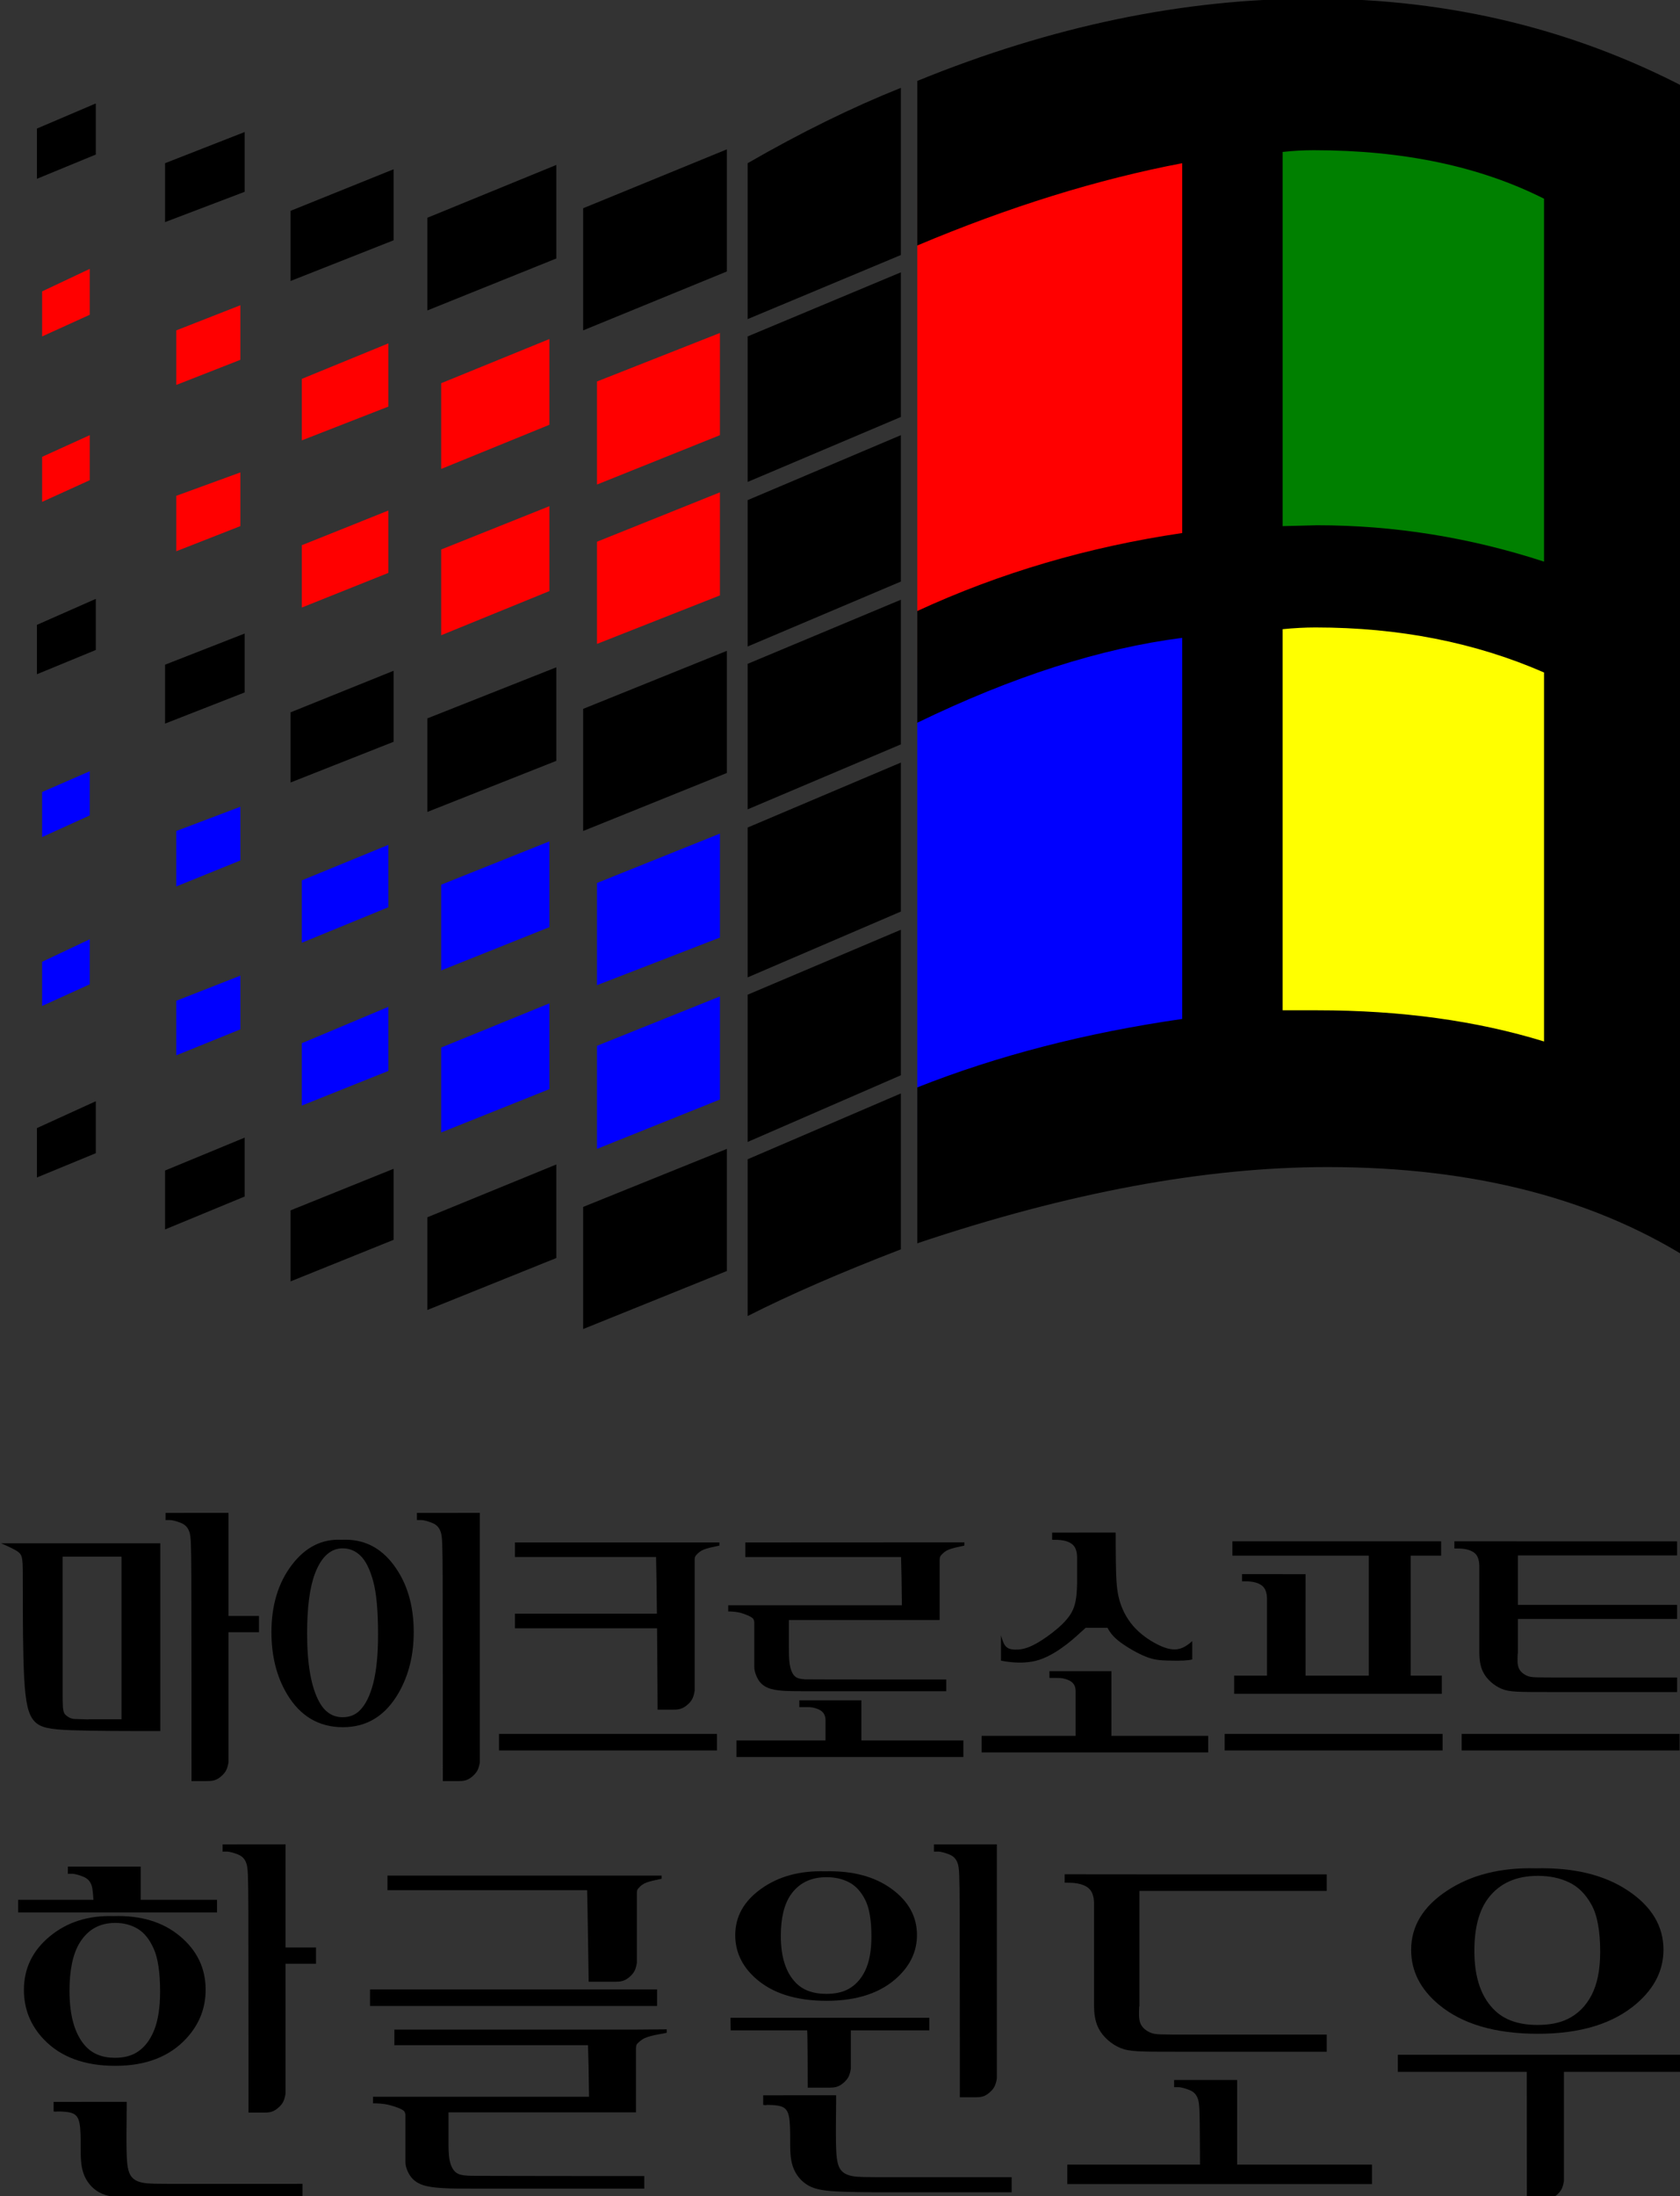 <?xml version="1.0" encoding="UTF-8" standalone="no"?>
<svg
   xmlns:dc="http://purl.org/dc/elements/1.1/"
   xmlns:cc="http://creativecommons.org/ns#"
   xmlns:rdf="http://www.w3.org/1999/02/22-rdf-syntax-ns#"
   xmlns:svg="http://www.w3.org/2000/svg"
   xmlns="http://www.w3.org/2000/svg"
   xmlns:sodipodi="http://sodipodi.sourceforge.net/DTD/sodipodi-0.dtd"
   xmlns:inkscape="http://www.inkscape.org/namespaces/inkscape"
   width="185.39mm"
   height="242.221mm"
   viewBox="0 0 185.39 242.221"
   version="1.1"
   id="svg121">
  <rect x="0" y="0" width="185.39" height="242.221" fill="#333333" stroke="none"/>
  <sodipodi:namedview
     id="namedview121"
     pagecolor="#ffffff"
     bordercolor="#000000"
     borderopacity="0.25"
     inkscape:showpageshadow="2"
     inkscape:pageopacity="0.0"
     inkscape:pagecheckerboard="0"
     inkscape:deskcolor="#d1d1d1"
     inkscape:document-units="px"
     inkscape:zoom="0.82"
     inkscape:cx="359.30514"
     inkscape:cy="469.3027"
     inkscape:window-width="1920"
     inkscape:window-height="1009"
     inkscape:window-x="-8"
     inkscape:window-y="-8"
     inkscape:window-maximized="1"
     inkscape:current-layer="svg121"
     inkscape:document-rotation="0"
     showgrid="false"
     units="mm" />
  <defs
     id="defs39" />
  <g
     transform="matrix(3.294,0,0,3.294,-1450.16,-5573.269)"
     id="g115">
    <circle
       transform="matrix(1,0,-0.279,0.96,0,0)"
       cx="91.914"
       cy="568.52"
       r="0"
       fill-rule="evenodd"
       style="paint-order:stroke fill markers"
       id="circle39" />
    <g
       fill="#11298d"
       id="g114">
      <circle
         transform="matrix(1,0,-0.279,0.96,0,0)"
         cx="958.51"
         cy="1180.1"
         r="0"
         fill="#0000be"
         fill-rule="evenodd"
         style="paint-order:stroke fill markers"
         id="circle40" />
      <g
         transform="matrix(0.265,0,0,0.265,487.16,1674.8)"
         fill="#0000be"
         id="g40" />
      <circle
         transform="matrix(1,0,-0.279,0.96,0,0)"
         cx="699.96"
         cy="1170.7"
         r="0"
         fill="#0000be"
         fill-rule="evenodd"
         style="paint-order:stroke fill markers"
         id="circle41" />
      <g
         transform="matrix(0.265,0,0,0.265,231.22,1665.9)"
         fill="#0000be"
         id="g41" />
      <g
         fill="#000000"
         id="g66">
        <path
           d="m 445.79,1742.6 v 0.24 h 0.137 c 0.105,0 0.258,0.047 0.382,0.098 0.14,0.057 0.229,0.151 0.279,0.302 0.05,0.151 0.06,0.359 0.065,1.559 0.005,1.2 0.005,6.78 0.005,6.78 h 0.513 c 0.054,0 0.161,3e-4 0.254,-0.027 0.093,-0.028 0.172,-0.083 0.239,-0.143 0.067,-0.06 0.124,-0.125 0.161,-0.203 0.032,-0.068 0.061,-0.171 0.073,-0.26 0.002,-0.016 0,-0.048 0,-0.048 v -4.302 h 1.021 v -0.546 h -1.021 v -3.452 z"
           fill-rule="evenodd"
           style="paint-order:stroke fill markers"
           id="path41" />
        <path
           d="m 451.69,1743.5 q 1.073,-0.053 1.741,0.844 0.672,0.897 0.672,2.245 0,1.151 -0.5,2.026 -0.662,1.16 -1.87,1.16 -1.212,0 -1.874,-1.107 -0.523,-0.875 -0.523,-2.075 0,-1.348 0.679,-2.245 0.682,-0.901 1.675,-0.848 z m 0.04,0.286 q -0.616,0 -0.937,0.848 -0.262,0.696 -0.262,1.999 0,1.549 0.404,2.29 0.281,0.518 0.788,0.518 0.341,0 0.569,-0.223 0.291,-0.286 0.454,-0.91 0.162,-0.629 0.162,-1.638 0,-1.201 -0.166,-1.794 -0.166,-0.598 -0.424,-0.844 -0.255,-0.245 -0.589,-0.245 z"
           stroke-width="0.268"
           id="path42" />
        <path
           d="m 454.21,1742.6 v 0.24 h 0.137 c 0.105,0 0.258,0.048 0.382,0.099 0.14,0.057 0.229,0.151 0.279,0.302 0.05,0.151 0.06,0.359 0.065,1.559 0.005,1.2 0.005,6.78 0.005,6.78 h 0.513 c 0.054,0 0.161,3e-4 0.254,-0.028 0.093,-0.028 0.172,-0.083 0.239,-0.143 0.067,-0.06 0.124,-0.125 0.161,-0.203 0.032,-0.067 0.061,-0.171 0.073,-0.259 0.002,-0.016 0,-0.049 0,-0.049 v -8.299 z"
           fill-rule="evenodd"
           style="paint-order:stroke fill markers"
           id="path43" />
        <path
           transform="matrix(0.265,0,0,0.265,409.68,1658.9)"
           d="m 115.47,319.69 0.375,0.166 c 0.376,0.167 1.126,0.5 1.584,0.787 0.458,0.287 0.626,0.528 0.709,1.08 0.083,0.552 0.082,1.416 0.082,4.229 0,2.812 -7.7e-4,7.573 0.166,10.703 0.167,3.13 0.501,4.631 1.262,5.484 0.761,0.854 1.949,1.062 4.678,1.166 2.729,0.104 6.999,0.104 11.27,0.104 v -23.719 z m 7.781,1.688 h 7.438 v 20.547 h -4.043 c -0.071,8.7e-4 -0.147,0.012 -0.215,0.012 -0.499,0 -0.872,-0.037 -1.273,-0.037 -0.157,0 -0.574,0.005 -0.855,-0.1 -0.438,-0.163 -0.751,-0.476 -0.815,-0.582 -0.105,-0.175 -0.169,-0.469 -0.203,-0.783 -0.024,-0.216 -0.033,-1.408 -0.033,-1.408 z"
           id="path44" />
        <g
           fill-rule="evenodd"
           id="g45">
          <path
             transform="matrix(0.265,0,0,0.265,409.68,1658.9)"
             d="m 180.43,319.58 v 1.844 h 17.838 c 0.045,1.5 0.079,4.269 0.107,7.158 h -17.945 v 1.844 h 17.967 c 0.044,5.149 0.065,10.283 0.065,10.283 h 1.938 c 0.203,0 0.61,10e-4 0.961,-0.105 0.351,-0.106 0.65,-0.314 0.904,-0.539 0.255,-0.227 0.469,-0.471 0.609,-0.766 0.122,-0.253 0.229,-0.644 0.275,-0.98 0.008,-0.06 0,-0.186 0,-0.186 v -16.416 c 0,-2e-5 3.2e-4,-0.293 0.123,-0.443 0.123,-0.15 0.369,-0.451 0.758,-0.664 0.389,-0.213 0.912,-0.337 1.315,-0.428 0.403,-0.091 0.667,-0.146 0.799,-0.174 0.132,-0.028 0.131,-0.028 0.131,-0.027 l -0.008,-0.002 h 0.008 v -0.398 h -3.125 z"
             style="paint-order:stroke fill markers"
             id="path45" />
          <rect
             x="456.96"
             y="1750"
             width="7.301"
             height="0.554"
             style="paint-order:stroke fill markers"
             id="rect45" />
        </g>
        <g
           fill-rule="evenodd"
           id="g47">
          <path
             transform="matrix(0.265,0,0,0.265,409.68,1658.9)"
             d="m 234.12,319.57 -24.562,0.012 v 1.844 h 19.682 c 0.045,1.499 0.079,3.207 0.107,6.096 h -21.957 v 0.779 c 0.271,0 1.071,0.007 1.773,0.24 0.574,0.19 1.11,0.402 1.365,0.66 0.099,0.1 0.158,0.4 0.158,0.42 v 5.629 c 0,0.121 -2.2e-4,0.359 0.102,0.729 0.102,0.37 0.305,0.871 0.631,1.262 0.326,0.391 0.774,0.67 1.365,0.842 0.591,0.172 1.325,0.236 2.039,0.268 0.637,0.028 1.382,0.027 2.5,0.027 0.134,3e-5 17.635,0 17.635,0 v -1.48 c 0,0 -17.549,-4.7e-4 -17.857,-0.021 -0.644,-0.044 -1.027,-0.131 -1.32,-0.422 -0.293,-0.29 -0.508,-0.813 -0.613,-1.461 -0.105,-0.648 -0.105,-1.437 -0.105,-2.373 v -3.236 h 19.057 v -7.512 l 0.002,-0.154 c 0,0 5.2e-4,-0.295 0.123,-0.443 0.123,-0.151 0.369,-0.451 0.758,-0.664 0.389,-0.212 0.912,-0.336 1.315,-0.428 0.403,-0.091 0.667,-0.147 0.799,-0.174 0.132,-0.038 0.131,-0.037 0.131,-0.037 l -0.008,-0.002 h 0.008 v -0.398 z"
             style="paint-order:stroke fill markers"
             id="path46" />
          <path
             transform="matrix(0.265,0,0,0.265,409.68,1658.9)"
             d="m 216.38,339.53 v 0.859 h 0.955 c 0.267,0 0.458,6.6e-4 0.697,0.043 0.239,0.042 0.528,0.126 0.766,0.232 0.237,0.107 0.426,0.236 0.566,0.398 0.141,0.162 0.239,0.361 0.287,0.586 0.023,0.107 0.035,0.225 0.041,0.371 v 2.58 h -11.262 v 2.094 h 28.688 v -2.094 h -12.895 v -5.07 z"
             style="paint-order:stroke fill markers"
             id="path47" />
        </g>
        <g
           fill-rule="evenodd"
           id="g49">
          <path
             d="m 475.4,1747.9 v 0.227 h 0.253 c 0.071,0 0.121,2e-4 0.184,0.011 0.063,0.011 0.14,0.033 0.203,0.062 0.063,0.028 0.113,0.062 0.15,0.105 0.037,0.043 0.063,0.096 0.076,0.155 0.006,0.028 0.009,0.06 0.011,0.098 v 1.507 h -3.149 v 0.554 h 7.59 v -0.554 h -3.242 v -2.166 z"
             style="paint-order:stroke fill markers"
             id="path48" />
          <path
             transform="matrix(0.265,0,0,0.265,409.68,1658.9)"
             d="m 248.34,318.34 v 0.906 h 0.236 c 0.237,0 0.712,-6.3e-4 1.164,0.084 0.452,0.085 0.884,0.254 1.178,0.512 0.294,0.258 0.452,0.603 0.531,1.045 0.027,0.151 0.035,0.344 0.047,0.531 v 3.361 c -0.014,0.45 -0.03,0.907 -0.068,1.316 -0.099,1.052 -0.297,1.843 -0.805,2.621 -0.508,0.778 -1.324,1.545 -2.238,2.256 -0.914,0.711 -1.924,1.368 -2.752,1.732 -0.828,0.365 -1.475,0.436 -2.004,0.418 -0.529,-0.018 -0.938,-0.127 -1.223,-0.496 -0.247,-0.321 -0.394,-0.834 -0.535,-1.301 v 3.193 c 0.383,0.078 0.821,0.147 1.318,0.193 1.042,0.096 2.308,0.096 3.555,-0.311 1.247,-0.406 2.477,-1.22 3.391,-1.918 0.914,-0.698 1.512,-1.28 1.973,-1.691 0.178,-0.159 0.322,-0.288 0.465,-0.422 h 2.766 c 0.404,0.761 0.91,1.301 1.68,1.865 0.917,0.672 2.199,1.401 3.193,1.791 0.995,0.39 1.702,0.443 2.619,0.475 0.917,0.032 2.043,0.045 2.834,-0.059 0.144,-0.019 0.266,-0.049 0.389,-0.078 v -2.314 c -0.372,0.332 -0.777,0.635 -1.186,0.82 -0.848,0.385 -1.703,0.271 -2.75,-0.182 -1.047,-0.453 -2.287,-1.244 -3.225,-2.213 -0.938,-0.969 -1.573,-2.115 -1.943,-3.256 -0.37,-1.141 -0.473,-2.275 -0.525,-3.754 -0.052,-1.479 -0.053,-5.127 -0.053,-5.127 z"
             style="paint-order:stroke fill markers"
             id="path49" />
        </g>
        <g
           fill-rule="evenodd"
           id="g50">
          <rect
             x="481.27"
             y="1750"
             width="7.301"
             height="0.554"
             style="paint-order:stroke fill markers"
             id="rect49" />
          <path
             transform="matrix(0.265,0,0,0.265,409.68,1658.9)"
             d="m 271.13,319.44 v 1.812 h 17.236 v 15.158 h -7.99 c -0.009,-2.405 0,-12.82 0,-12.82 l -8.029,-0.004 v 0.904 h 0.234 c 0.237,0 0.712,-3.6e-4 1.164,0.082 0.452,0.083 0.884,0.254 1.178,0.512 0.294,0.257 0.452,0.603 0.531,1.045 0.026,0.151 0.034,0.344 0.047,0.531 v 9.75 h -4.15 v 2.299 h 26.252 v -2.299 h -3.934 v -15.158 h 3.846 v -1.812 z"
             style="paint-order:stroke fill markers"
             id="path50" />
        </g>
        <g
           fill-rule="evenodd"
           id="g51">
          <path
             transform="matrix(0.265,0,0,0.265,409.68,1658.9)"
             d="m 299.19,319.44 v 0.904 h 0.234 c 0.237,0 0.712,-3.6e-4 1.164,0.082 0.452,0.083 0.884,0.254 1.178,0.512 0.294,0.257 0.452,0.603 0.531,1.045 0.026,0.151 0.034,0.344 0.047,0.531 v 10.314 c 3e-5,-3.8e-4 -4e-5,9.2e-4 0,0.541 v 0.271 h 0.004 c 0.008,0.584 0.063,1.471 0.455,2.277 0.459,0.942 1.391,1.76 2.369,2.164 0.978,0.405 2.04,0.404 6.238,0.404 h 15.936 v -1.84 h -14.436 c -3.493,0 -3.923,4.1e-4 -4.385,-0.162 -0.462,-0.163 -0.956,-0.492 -1.18,-0.99 -0.223,-0.498 -0.176,-1.168 -0.152,-1.783 8.8e-4,-0.024 -8.1e-4,-0.047 0,-0.07 h 0.025 c -0.005,-0.085 2.3e-4,-2.51 0,-4.389 h 20.127 v -1.779 h -20.127 c 10e-4,-3.05 -0.001,-4.904 0,-6.25 h 20.127 v -1.779 h -20.127 z"
             style="paint-order:stroke fill markers"
             id="path51" />
          <rect
             x="489.21"
             y="1750"
             width="7.301"
             height="0.554"
             style="paint-order:stroke fill markers"
             id="rect51" />
        </g>
        <g
           id="g65">
          <path
             d="m 444.05,1756.1 q 1.37,-0.042 2.224,0.674 0.858,0.717 0.858,1.793 0,0.92 -0.638,1.619 -0.846,0.927 -2.389,0.927 -1.548,0 -2.393,-0.884 -0.668,-0.699 -0.668,-1.658 0,-1.077 0.867,-1.793 0.871,-0.72 2.139,-0.677 z m 0.051,0.228 q -0.786,0 -1.196,0.677 -0.334,0.556 -0.334,1.597 0,1.237 0.516,1.829 0.359,0.413 1.006,0.413 0.435,0 0.727,-0.178 0.372,-0.228 0.579,-0.727 0.207,-0.503 0.207,-1.308 0,-0.959 -0.211,-1.433 -0.211,-0.478 -0.541,-0.674 -0.326,-0.196 -0.753,-0.196 z"
             stroke-width="0.271"
             id="path52" />
          <path
             transform="matrix(0.265,0,0,0.265,409.68,1658.9)"
             d="m 123.91,360.54 v 0.906 h 0.518 c 0.395,0 0.974,0.182 1.445,0.375 0.528,0.215 0.867,0.57 1.055,1.141 0.113,0.343 0.175,1.117 0.215,1.775 h -9.521 v 1.592 h 25.146 v -1.592 h -9.652 v -4.197 z"
             fill-rule="evenodd"
             style="paint-order:stroke fill markers"
             id="path53" />
          <path
             d="m 447.7,1753.7 v 0.24 h 0.137 c 0.105,0 0.258,0.047 0.382,0.098 0.14,0.057 0.229,0.151 0.279,0.302 0.05,0.151 0.06,0.359 0.065,1.559 0.005,1.2 0.005,6.78 0.005,6.78 h 0.513 c 0.054,0 0.161,3e-4 0.254,-0.027 0.093,-0.028 0.172,-0.083 0.239,-0.143 0.067,-0.06 0.124,-0.125 0.161,-0.203 0.032,-0.068 0.061,-0.171 0.073,-0.26 0.002,-0.016 0,-0.048 0,-0.048 v -4.302 h 1.021 v -0.546 h -1.021 v -3.452 z"
             fill-rule="evenodd"
             style="paint-order:stroke fill markers"
             id="path54" />
          <path
             transform="matrix(0.265,0,0,0.265,409.68,1658.9)"
             d="m 122.11,390.26 v 1.217 h 0.051 c 0.043,0.017 0.139,0.019 0.354,0.019 v -0.019 c 0.404,0 1.21,-4.1e-4 1.781,0.162 0.571,0.163 0.904,0.482 1.07,1.242 0.166,0.76 0.166,1.958 0.166,3.119 0,1.161 0,2.286 0.35,3.291 0.35,1.005 1.047,1.892 2.006,2.412 0.959,0.52 2.177,0.676 4.281,0.754 2.104,0.079 5.093,0.08 8.697,0.08 h 12.709 v -1.92 c -0.613,9.7e-4 -0.993,0.004 -1.947,0.004 h -13.199 c -3.481,0 -4.283,-4e-4 -4.986,-0.129 -0.703,-0.129 -1.321,-0.388 -1.668,-1.047 -0.347,-0.659 -0.419,-1.695 -0.445,-3.119 -0.026,-1.425 -0.004,-3.108 0.008,-4.088 0.006,-0.55 -6.6e-4,-0.566 -0.002,-0.762 h 0.012 v -1.217 z"
             fill-rule="evenodd"
             style="paint-order:stroke fill markers"
             id="path55" />
          <g
             fill-rule="evenodd"
             id="g57">
            <g
               transform="translate(-4.271,11.155)"
               id="g56">
              <path
                 transform="matrix(0.265,0,0,0.265,409.68,1658.9)"
                 d="m 180.43,319.58 v 1.844 h 25.244 c 0.045,1.5 0.193,11.566 0.193,11.566 h 3.344 c 0.203,0 0.61,10e-4 0.961,-0.105 0.351,-0.106 0.65,-0.314 0.904,-0.539 0.255,-0.227 0.469,-0.471 0.609,-0.766 0.122,-0.253 0.229,-0.644 0.275,-0.98 0.008,-0.06 0,-0.186 0,-0.186 v -8.697 c 0,-2e-5 3.2e-4,-0.293 0.123,-0.443 0.123,-0.15 0.369,-0.451 0.758,-0.664 0.389,-0.213 0.912,-0.337 1.315,-0.428 0.403,-0.091 0.667,-0.146 0.799,-0.174 0.132,-0.028 0.131,-0.028 0.131,-0.027 l -0.008,-0.002 h 0.008 v -0.398 z"
                 style="paint-order:stroke fill markers"
                 id="path56" />
              <rect
                 x="456.91"
                 y="1747.4"
                 width="9.616"
                 height="0.554"
                 style="paint-order:stroke fill markers"
                 id="rect56" />
            </g>
            <path
               d="m 461.55,1759.9 h -8.096 v 0.522 h 6.487 c 0.015,0.424 0.026,0.908 0.035,1.726 h -7.237 v 0.221 c 0.089,0 0.353,0 0.585,0.067 0.189,0.054 0.366,0.114 0.45,0.187 0.033,0.028 0.052,0.113 0.052,0.119 v 1.593 c 0,0.034 -7e-5,0.102 0.034,0.206 0.034,0.105 0.1,0.247 0.208,0.357 0.107,0.111 0.255,0.19 0.45,0.238 0.195,0.048 0.437,0.066 0.672,0.076 0.21,0.011 0.455,0.011 0.824,0.011 h 5.812 v -0.419 c 0,0 -5.784,-2e-4 -5.886,-0.011 -0.212,-0.013 -0.338,-0.037 -0.435,-0.12 -0.097,-0.082 -0.168,-0.23 -0.202,-0.414 -0.035,-0.184 -0.035,-0.407 -0.035,-0.672 v -0.916 h 6.281 v -2.127 l 6.6e-4,-0.044 c 0,0 1.8e-4,-0.083 0.041,-0.126 0.041,-0.043 0.122,-0.128 0.25,-0.188 0.128,-0.06 0.301,-0.095 0.433,-0.121 0.133,-0.026 0.22,-0.042 0.263,-0.049 0.043,-0.011 0.043,-0.011 0.043,-0.011 l -0.002,-7e-4 h 0.002 v -0.113 z"
               style="paint-order:stroke fill markers"
               id="path57" />
          </g>
          <path
             d="m 467.88,1754.6 q 1.37,-0.036 2.224,0.583 0.858,0.62 0.858,1.551 0,0.796 -0.638,1.4 -0.846,0.802 -2.389,0.802 -1.548,0 -2.393,-0.765 -0.668,-0.604 -0.668,-1.434 0,-0.931 0.867,-1.551 0.871,-0.623 2.139,-0.586 z m 0.051,0.197 q -0.786,0 -1.196,0.586 -0.334,0.481 -0.334,1.381 0,1.07 0.516,1.582 0.359,0.358 1.006,0.358 0.435,0 0.727,-0.154 0.372,-0.197 0.579,-0.629 0.207,-0.435 0.207,-1.131 0,-0.83 -0.211,-1.24 -0.211,-0.413 -0.541,-0.583 -0.326,-0.17 -0.753,-0.17 z"
             stroke-width="0.252"
             id="path58" />
          <path
             transform="matrix(0.265,0,0,0.265,409.68,1658.9)"
             d="m 207.67,379.64 0.031,1.592 h 9.67 c 0.067,0.386 0.068,7.234 0.068,7.234 h 2.703 c 0.204,0 0.61,-0.002 0.961,-0.104 0.351,-0.106 0.65,-0.313 0.904,-0.539 0.255,-0.227 0.469,-0.471 0.609,-0.766 0.122,-0.257 0.229,-0.644 0.275,-0.98 0.008,-0.06 0,-0.18 0,-0.18 v -4.666 h 9.924 v -1.592 z"
             fill-rule="evenodd"
             style="paint-order:stroke fill markers"
             id="path59" />
          <path
             d="m 471.53,1753.7 v 0.24 h 0.137 c 0.105,0 0.258,0.047 0.382,0.098 0.14,0.057 0.229,0.151 0.279,0.302 0.05,0.151 0.06,0.359 0.065,1.559 0.005,1.2 0.005,6.268 0.005,6.268 h 0.513 c 0.054,0 0.161,3e-4 0.254,-0.027 0.093,-0.028 0.172,-0.083 0.239,-0.143 0.067,-0.06 0.124,-0.125 0.161,-0.203 0.032,-0.068 0.061,-0.171 0.073,-0.26 0.002,-0.016 0,-0.048 0,-0.048 v -7.787 z"
             fill-rule="evenodd"
             style="paint-order:stroke fill markers"
             id="path60" />
          <path
             d="m 465.81,1762.1 v 0.322 h 0.013 c 0.011,0 0.037,0.01 0.093,0.01 v -0.01 c 0.107,0 0.32,-10e-5 0.471,0.043 0.151,0.043 0.239,0.128 0.283,0.329 0.044,0.201 0.044,0.518 0.044,0.825 0,0.307 0,0.605 0.092,0.871 0.092,0.266 0.277,0.5 0.531,0.638 0.254,0.138 0.576,0.179 1.133,0.2 0.557,0.021 1.347,0.021 2.301,0.021 h 3.363 v -0.508 c -0.162,3e-4 -0.263,0 -0.515,0 h -3.492 c -0.921,0 -1.133,-10e-5 -1.319,-0.034 -0.186,-0.034 -0.35,-0.103 -0.441,-0.277 -0.092,-0.174 -0.111,-0.448 -0.118,-0.825 -0.007,-0.377 -10e-4,-0.822 0.002,-1.082 0.002,-0.145 -1.7e-4,-0.15 -5.3e-4,-0.202 h 0.003 v -0.322 z"
             fill-rule="evenodd"
             style="paint-order:stroke fill markers"
             id="path61" />
          <g
             fill-rule="evenodd"
             id="g63">
            <path
               d="m 475.91,1754.7 v 0.282 h 0.073 c 0.074,0 0.222,-2e-4 0.363,0.026 0.141,0.026 0.275,0.079 0.367,0.16 0.092,0.08 0.141,0.188 0.166,0.326 0.008,0.047 0.011,0.107 0.015,0.166 v 3.216 c 1e-5,-10e-5 -10e-6,3e-4 0,0.169 v 0.085 h 0.001 c 0.002,0.182 0.019,0.459 0.142,0.71 0.143,0.294 0.434,0.549 0.739,0.675 0.305,0.126 0.636,0.126 1.945,0.126 h 4.968 v -0.574 h -4.5 c -1.089,0 -1.223,10e-5 -1.367,-0.051 -0.144,-0.051 -0.298,-0.153 -0.368,-0.309 -0.07,-0.155 -0.055,-0.364 -0.048,-0.556 2.8e-4,-0.01 -2.5e-4,-0.014 0,-0.022 h 0.008 c -0.002,-0.027 -3.1e-4,-3.452 -4e-5,-3.872 h 6.275 v -0.555 h -6.275 z"
               style="paint-order:stroke fill markers"
               id="path62" />
            <path
               transform="matrix(0.265,0,0,0.265,409.68,1658.9)"
               d="m 263.76,387.5 v 0.906 h 0.518 c 0.395,0 0.974,0.178 1.445,0.371 0.528,0.215 0.867,0.57 1.055,1.141 0.187,0.571 0.225,1.358 0.244,5.893 0.011,2.654 0.01,2.056 0.012,2.379 h -16.775 v 2.467 h 38.516 v -2.467 h -17.045 v -10.689 z"
               style="paint-order:stroke fill markers"
               id="path63" />
          </g>
          <path
             d="m 491.69,1754.5 q 1.902,-0.046 3.088,0.745 1.192,0.792 1.192,1.982 0,1.017 -0.886,1.789 -1.174,1.024 -3.317,1.024 -2.148,0 -3.323,-0.977 -0.927,-0.772 -0.927,-1.832 0,-1.19 1.203,-1.982 1.209,-0.796 2.97,-0.749 z m 0.07,0.252 q -1.092,0 -1.661,0.749 -0.464,0.615 -0.464,1.765 0,1.367 0.716,2.021 0.499,0.457 1.397,0.457 0.605,0 1.01,-0.197 0.517,-0.252 0.804,-0.803 0.288,-0.556 0.288,-1.446 0,-1.06 -0.294,-1.584 -0.293,-0.528 -0.751,-0.745 -0.452,-0.217 -1.045,-0.217 z"
             stroke-width="0.336"
             id="path64" />
          <path
             transform="matrix(0.265,0,0,0.265,409.68,1658.9)"
             d="m 292.04,384.31 v 2.166 h 16.299 c 0.006,7.109 0.014,16.17 0.014,16.17 h 1.938 c 0.204,0 0.61,-3.4e-4 0.961,-0.104 0.351,-0.106 0.65,-0.313 0.904,-0.539 0.255,-0.227 0.469,-0.471 0.609,-0.766 0.122,-0.257 0.229,-0.644 0.275,-0.98 0.008,-0.06 0,-0.182 0,-0.182 v -13.6 h 15.018 v -2.166 z"
             fill-rule="evenodd"
             style="paint-order:stroke fill markers"
             id="path65" />
        </g>
      </g>
      <circle
         transform="matrix(1,0,-0.279,0.96,0,0)"
         cx="689.84"
         cy="1203.3"
         r="0"
         fill="#000000"
         fill-rule="evenodd"
         style="paint-order:stroke fill markers"
         id="circle66" />
      <g
         transform="matrix(0.029,0,0,0.029,441.77,1691.9)"
         id="g113">
        <path
           d="m 1467,668 c -14.148,0 -28.724,0.782 -43.772,2.287 L 1371,675.51 v 550.49 h 98 c 91.867,0 173.38,11.416 244.94,33.436 l 75.057,23.094 v -542.48 l -34.775,-15.195 c -87.254,-38.128 -183.62,-56.854 -287.22,-56.854 z"
           color="#000000"
           fill="#ffff00"
           id="path67" />
        <path
           d="m 1465,117 c -14.148,0 -28.296,0.788 -42.404,2.356 L 1371,125.088 v 543.38 l 98.418,-2.461 c 82.417,0.044 163.34,13.003 243.63,39.143 l 75.955,24.73 V 195.3 l -31.875,-16.082 c -83.693,-42.223 -181.81,-62.217 -292.12,-62.217 z"
           color="#000000"
           fill="#008000"
           id="path68" />
        <path
           d="m 1371,672.12 -65.344,8.342 c -94.314,12.04 -193.75,43.088 -298.66,91.559 v 547.35 l 21.34,-8.443 c 87.961,-34.805 185.51,-60.087 292.91,-75.521 l 49.75,-7.15 z"
           fill="#0000ff"
           id="path69" />
        <path
           d="m 779,1152 v 119 l -142,57 v -119 z"
           fill="#0000ff"
           id="path70" />
        <path
           d="m 779,964 v 120 l -142,55 v -118 z"
           fill="#0000ff"
           id="path71" />
        <path
           d="m 582,1160 v 99 l -125,50 v -98 z"
           fill="#0000ff"
           id="path72" />
        <path
           d="m 582,973 v 99 l -125,50 v -99 z"
           fill="#0000ff"
           id="path73" />
        <path
           d="m 396,1164 v 74 l -100,40 v -72 z"
           fill="#0000ff"
           id="path74" />
        <path
           d="m 396,977 v 72 l -100,41 v -72 z"
           fill="#0000ff"
           id="path75" />
        <path
           d="m 225,1128 v 62 l -74,30 v -63 z"
           fill="#0000ff"
           id="path76" />
        <path
           d="m 225,933 v 62 l -74,30 v -64 z"
           fill="#0000ff"
           id="path77" />
        <path
           d="m 51,1086 v 52 l -55,25 v -51 z"
           fill="#0000ff"
           id="path78" />
        <path
           d="m 51,892 v 51 l -55,25 v -52 z"
           fill="#0000ff"
           id="path79" />
        <path
           d="m 1371,119.91 -68.852,13.113 c -95.5,18.19 -193.89,48.168 -295.15,89.34 v 548.52 l 24.305,-11.217 c 90.148,-41.607 186.64,-70.041 290.14,-85.281 l 49.551,-7.295 z"
           fill="#ff0000"
           id="path80" />
        <path
           d="M 779,570 V 689 L 637,745 V 627 Z"
           fill="#ff0000"
           id="path81" />
        <path
           d="M 779,386 V 504 L 637,561 V 442 Z"
           fill="#ff0000"
           id="path82" />
        <path
           d="m 582,586 v 98 l -125,51 v -99 z"
           fill="#ff0000"
           id="path83" />
        <path
           d="m 582,393 v 99 l -125,51 v -99 z"
           fill="#ff0000"
           id="path84" />
        <path
           d="m 396,591 v 72 l -100,40 v -72 z"
           fill="#ff0000"
           id="path85" />
        <path
           d="m 396,398 v 73 l -100,39 v -71 z"
           fill="#ff0000"
           id="path86" />
        <path
           d="m 225,547 v 62 l -74,29 v -64 z"
           fill="#ff0000"
           id="path87" />
        <path
           d="m 225,354 v 63 l -74,29 v -63 z"
           fill="#ff0000"
           id="path88" />
        <path
           d="m 51,504 v 52 l -55,25 v -52 z"
           fill="#ff0000"
           id="path89" />
        <path
           d="m 51,312 v 53 l -55,25 v -52 z"
           fill="#ff0000"
           id="path90" />
        <path
           d="m 988,1264 v 180 c -69.333,26.667 -128.33,52.333 -177,77 v -181 z"
           fill="#000000"
           id="path91" />
        <path
           d="m 988,1075 v 168 l -177,77 v -170 z"
           fill="#000000"
           id="path92" />
        <path
           d="m 988,882 v 172 l -177,76 V 957 Z"
           fill="#000000"
           id="path93" />
        <path
           d="M 988,694 V 861 L 811,936 V 768 Z"
           fill="#000000"
           id="path94" />
        <path
           d="M 988,504 V 673 L 811,748 V 579 Z"
           fill="#000000"
           id="path95" />
        <path
           d="M 988,316 V 483 L 811,558 V 390 Z"
           fill="#000000"
           id="path96" />
        <path
           d="M 988,103 V 296 L 811,370 V 190 c 61.333,-35.333 120.33,-64.333 177,-87 z"
           fill="#000000"
           id="path97" />
        <path
           d="m 787,1328 v 141 l -166,67 v -141 z"
           fill="#000000"
           id="path98" />
        <path
           d="M 787,753 V 894 L 621,961 V 820 Z"
           fill="#000000"
           id="path99" />
        <path
           d="M 787,174 V 315 L 621,383 V 242 Z"
           fill="#000000"
           id="path100" />
        <path
           d="m 590,1346 v 108 l -149,60 v -107 z"
           fill="#000000"
           id="path101" />
        <path
           d="M 590,772 V 880 L 441,939 V 831 Z"
           fill="#000000"
           id="path102" />
        <path
           d="M 590,192 V 300 L 441,360 V 253 Z"
           fill="#000000"
           id="path103" />
        <path
           d="m 402,1351 v 82 l -119,48 v -82 z"
           fill="#000000"
           id="path104" />
        <path
           d="m 402,776 v 82 l -119,47 v -81 z"
           fill="#000000"
           id="path105" />
        <path
           d="m 402,197 v 82 l -119,47 v -81 z"
           fill="#000000"
           id="path106" />
        <path
           d="m 230,1315 v 68 l -92,38 v -68 z"
           fill="#000000"
           id="path107" />
        <path
           d="m 230,733 v 68 l -92,36 v -68 z"
           fill="#000000"
           id="path108" />
        <path
           d="m 230,154 v 69 l -92,35 v -68 z"
           fill="#000000"
           id="path109" />
        <path
           d="m 58,1273 v 60 l -68,28 v -57 z"
           fill="#000000"
           id="path110" />
        <path
           d="m 58,693 v 59 l -68,28 v -57 z"
           fill="#000000"
           id="path111" />
        <path
           d="m 58,121 v 59 l -68,28 v -58 z"
           fill="#000000"
           id="path112" />
        <path
           d="m 1464,0 c -149.33,0 -301.67,31.667 -457,95 v 190 c 106,-44.667 208,-76.333 306,-95 v 427 c -108.67,16 -210.67,46 -306,90 v 129 c 110,-53.333 212,-86 306,-98 v 440 c -111.33,16 -213.33,42.333 -306,79 v 180 c 174.67,-58.666 332.67,-88 474,-88 170.67,0 313,37.334 427,112 V 110 C 1772.67,36.667 1624.67,0 1464,0 Z m 1,175 c 103.33,0 192,18.667 266,56 v 419 c -86,-28 -173.33,-42 -262,-42 l -40,1 V 177 c 12,-1.333 24,-2 36,-2 z m 2,551 c 96.667,0 184.67,17.333 264,52 v 426 c -78,-24 -165.33,-36 -262,-36 h -40 V 728 c 13.333,-1.333 26,-2 38,-2 z"
           fill="#000000"
           id="path113" />
      </g>
    </g>
  </g>
</svg>
